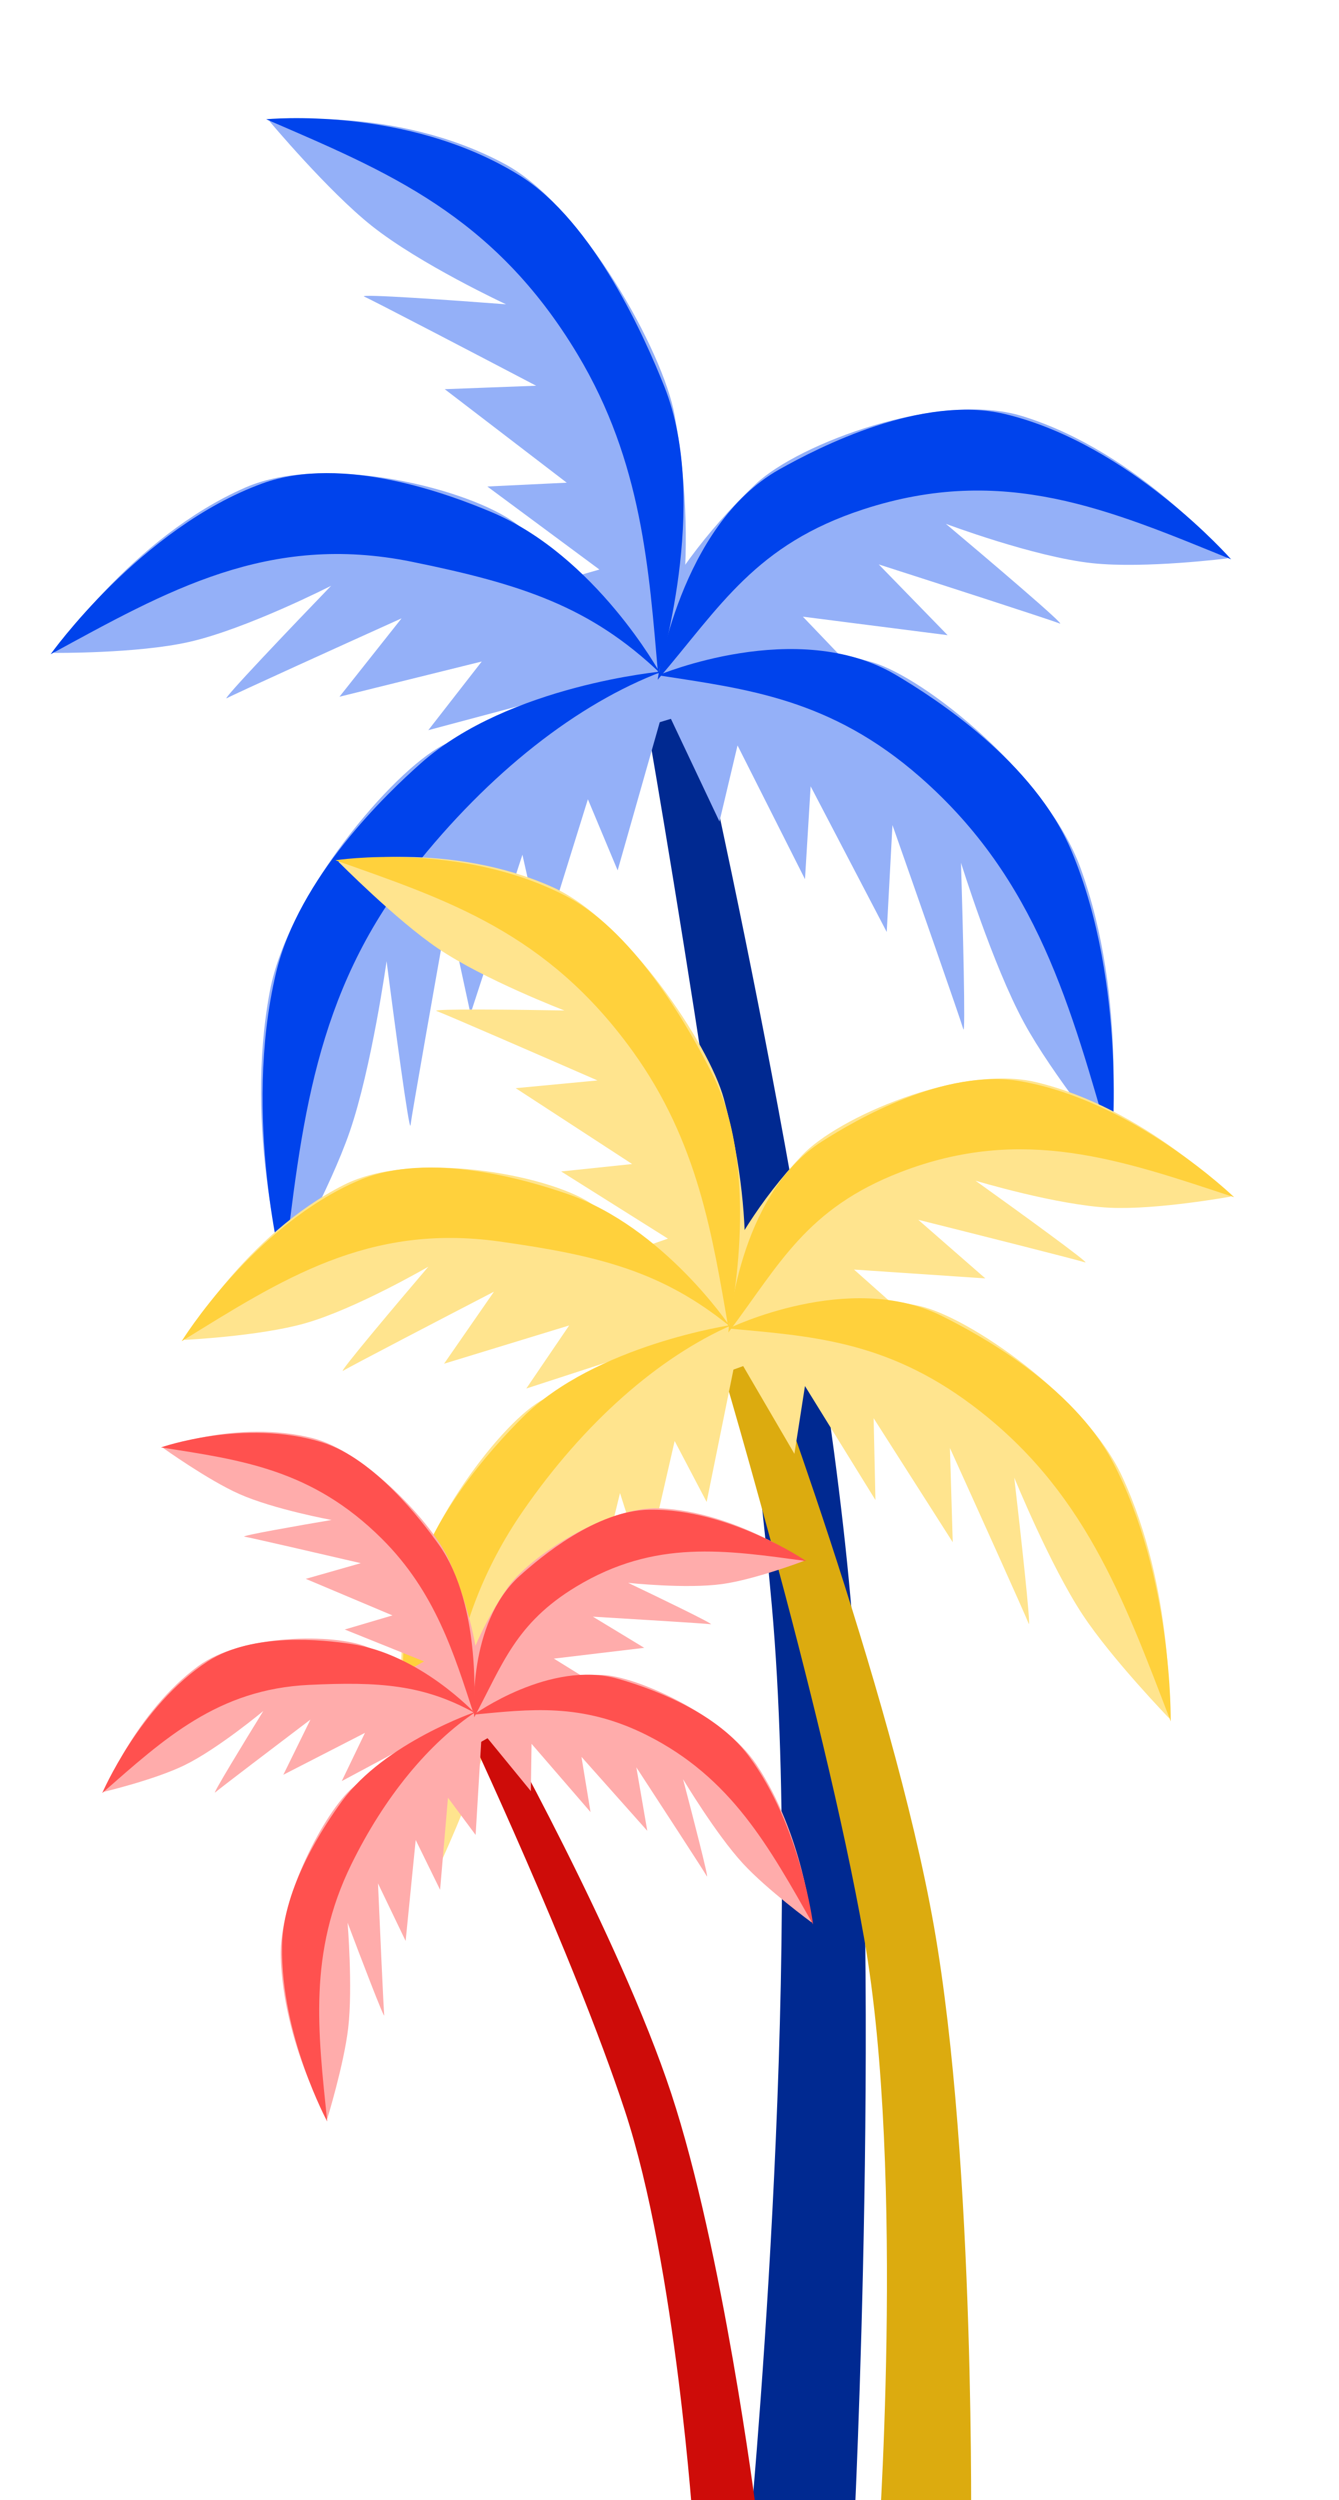<svg width="524" height="978" viewBox="0 0 524 978" fill="none" xmlns="http://www.w3.org/2000/svg">
<path d="M250.727 268.806L269.929 266.542C269.929 266.542 320.13 482.209 332.79 624.749C345.45 767.29 334.204 990.2 334.204 990.2L293.02 995.056C293.02 995.056 314.66 770.159 302.067 628.371C289.473 486.584 250.727 268.806 250.727 268.806Z" fill="#002991"/>
<path d="M202.09 204.944C246.348 238.551 262.924 279.2 263.982 280.772L204.549 298.695L218.091 272.181L167.607 285.648L188.53 258.777L132.839 272.568L157.146 241.896C135.546 251.643 91.635 271.534 88.783 273.132C85.931 274.729 114.793 244.479 129.581 229.155C129.581 229.155 96.489 246.048 73.976 251.134C53.667 255.722 21.118 255.412 21.118 255.412C21.118 255.412 51.387 210.181 96.123 190.675C127.315 177.074 183.908 191.137 202.09 204.944Z" fill="#94B0F8"/>
<path d="M173.253 291.555C221.306 266.503 259.393 272.492 261.093 272.314L241.707 340.495L230.065 312.673L212.34 369.625L204.444 334.36L184.128 396.603L175.345 355.933C170.615 382.482 161.052 436.5 160.65 440.175C160.247 443.85 154.236 398.938 151.281 376.022C151.281 376.022 145.436 417.772 136.874 442.666C129.149 465.123 111.283 496.916 111.283 496.916C111.283 496.916 95.309 442.416 105.594 387.8C112.765 349.719 153.512 301.847 173.253 291.555Z" fill="#94B0F8"/>
<path d="M263.977 162.278C274.923 222.654 262.025 264.977 261.821 266.961L208.931 230.175L234.568 222.801L190.707 190.319L221.78 188.827L174.04 152.247L209.808 150.895C188.629 139.797 145.524 117.288 142.54 116.041C139.556 114.794 178.29 117.524 198.03 119.045C198.03 119.045 164.394 103.418 145.392 88.287C128.249 74.638 105.416 47.378 105.416 47.378C105.416 47.378 154.22 40.754 197.674 64.218C227.973 80.578 259.48 137.474 263.977 162.278Z" fill="#94B0F8"/>
<path d="M341.176 259.02C289.973 244.379 253.457 258.194 251.758 258.372L281.554 321.394L288.625 291.61L315.021 343.934L317.236 307.608L347.012 364.597L349.249 322.77C358.081 347.897 375.987 399.034 376.961 402.565C377.935 406.095 376.779 360.674 376.078 337.521C376.078 337.521 388.398 377.367 400.736 400.068C411.868 420.547 434.443 448.098 434.443 448.098C434.443 448.098 441.576 391.174 422.865 339.599C409.819 303.639 362.21 265.035 341.176 259.02Z" fill="#94B0F8"/>
<path d="M295.832 189.265C254.849 227.84 242.041 270.202 241.13 271.889L301.872 282.808L286.001 258.009L337.438 265.535L314.193 241.239L370.839 248.483L343.884 220.799C366.252 227.983 411.732 242.665 414.713 243.922C417.695 245.179 386.247 218.445 370.15 204.92C370.15 204.92 404.597 217.877 427.451 220.319C448.068 222.522 480.418 218.43 480.418 218.43C480.418 218.43 446.214 176.956 399.949 162.753C367.69 152.85 312.668 173.418 295.832 189.265Z" fill="#94B0F8"/>
<path d="M226.061 138.687C193.241 83.974 151.457 67.112 104.158 46.657C104.158 46.657 159.06 41.187 203.217 68.557C232.526 86.724 252.643 132.85 259.949 151.147C278.263 197.009 257.528 263.756 257.528 263.756C253.983 223.03 251.33 180.812 226.061 138.687Z" fill="#0043EC"/>
<path d="M161.169 219.759C104.976 208.33 65.413 231.118 19.799 255.946C19.799 255.946 55.051 206.465 102.646 189.138C134.237 177.636 176.307 193.547 192.521 200.417C233.163 217.638 258.249 263.253 258.249 263.253C231.091 237.395 204.434 228.558 161.169 219.759Z" fill="#0043EC"/>
<path d="M161.677 339.856C123.033 388.777 117.901 440.112 110.95 498.505C110.95 498.505 94.635 436.783 108.029 380.553C116.92 343.23 151.116 310.633 164.824 298.473C199.185 267.995 259.318 262.648 259.318 262.648C226.083 275.153 191.43 302.19 161.677 339.856Z" fill="#0043EC"/>
<path d="M337.878 199.246C392.741 181.344 434.158 199.413 481.778 218.808C481.778 218.808 442.234 173.686 393.322 161.983C360.856 154.214 320.448 174.931 304.941 183.65C266.072 205.505 257.363 265.929 257.363 265.929C282.037 237.051 295.638 213.028 337.878 199.246Z" fill="#0043EC"/>
<path d="M360.156 304.056C405.861 344.13 418.987 393.549 435.014 449.532C435.014 449.532 441.346 385.435 419.323 332.92C404.705 298.062 365.943 273.118 350.547 264.012C311.957 241.186 257.564 264.171 257.564 264.171C292.218 269.555 324.966 273.202 360.156 304.056Z" fill="#0043EC"/>
<path d="M279.303 524.128L296.369 521.153C296.369 521.153 349.011 660.103 365.479 753.516C381.947 846.928 379.975 995.397 379.975 995.397L343.372 1001.78C343.372 1001.78 354.553 851.194 338.172 758.275C321.791 665.356 279.303 524.128 279.303 524.128Z" fill="#DCAB0F"/>
<path d="M230.904 470.535C273.125 497.78 291.023 532.631 292.09 533.958L240.079 552.752L250.263 528.769L205.952 543.19L222.734 518.514L173.775 533.487L193.311 505.299C174.649 514.969 136.715 534.696 134.275 536.245C131.834 537.794 155.49 509.743 167.624 495.524C167.624 495.524 139.178 512.061 119.35 517.684C101.463 522.757 72.225 524.157 72.225 524.157C72.225 524.157 96.032 482.875 134.734 463.444C161.719 449.896 213.559 459.342 230.904 470.535Z" fill="#FFE48E"/>
<path d="M211.459 548.088C252.726 523.616 287.356 526.92 288.868 526.677L276.535 587.557L264.019 563.719L252.342 614.651L242.635 584.082L229.027 639.795L218.121 604.525C215.848 628.087 211.28 676.023 211.192 679.271C211.104 682.52 202.371 643.381 198.015 623.406C198.015 623.406 195.872 660.376 190.037 682.68C184.773 702.801 171.1 731.644 171.1 731.644C171.1 731.644 152.713 684.595 157.885 636.097C161.491 602.281 194.506 558.142 211.459 548.088Z" fill="#FFE48E"/>
<path d="M283.278 429.881C297.59 482.349 289.159 520.185 289.123 521.938L238.919 492.344L261.381 484.551L219.6 458.274L247.378 455.367L201.811 425.69L233.814 422.666C213.98 414.006 173.619 396.45 170.848 395.508C168.077 394.566 203.045 394.974 220.876 395.296C220.876 395.296 189.525 383.299 171.345 370.985C154.944 359.877 132.425 337.107 132.425 337.107C132.425 337.107 175.736 328.782 216.482 347.159C244.892 359.972 277.399 408.327 283.278 429.881Z" fill="#FFE48E"/>
<path d="M359.757 510.888C312.713 500.658 280.965 514.667 279.453 514.911L310.88 568.734L315.013 542.211L342.593 586.812L341.881 554.793L372.842 603.318L371.741 566.466C381.535 588.082 401.407 632.076 402.544 635.128C403.68 638.179 399.267 598.343 396.918 578.044C396.918 578.044 410.936 612.408 423.697 631.713C435.21 649.129 457.52 672.169 457.52 672.169C457.52 672.169 459.691 621.804 439.065 577.466C424.683 546.552 379.083 515.09 359.757 510.888Z" fill="#FFE48E"/>
<path d="M313.875 451.949C279.959 487.935 271.611 525.8 270.919 527.329L326.249 533.8L310.161 512.833L356.887 516.802L334.218 496.655L385.598 500.109L359.347 477.177C379.957 482.338 421.868 492.898 424.638 493.849C427.407 494.8 397.195 472.934 381.742 461.882C381.742 461.882 413.622 471.493 434.316 472.464C452.985 473.34 481.715 468.084 481.715 468.084C481.715 468.084 447.934 433.414 405.354 423.315C375.665 416.274 327.809 437.166 313.875 451.949Z" fill="#FFE48E"/>
<path d="M247.495 411.109C213.971 364.739 175.215 352.075 131.243 336.538C131.243 336.538 180.113 328.914 221.779 350.685C249.436 365.136 270.919 404.617 278.837 420.312C298.682 459.653 285.033 519.343 285.033 519.343C278.824 483.754 273.305 446.81 247.495 411.109Z" fill="#FFD13C"/>
<path d="M195.278 485.649C143.993 478.496 110.177 500.544 71.082 524.693C71.082 524.693 99.045 479.423 140.475 461.759C167.975 450.035 206.916 461.848 221.979 467.05C259.737 480.088 285.643 518.864 285.643 518.864C259.346 497.547 234.763 491.155 195.278 485.649Z" fill="#FFD13C"/>
<path d="M204.658 591.106C173.609 636.06 172.819 681.412 170.92 733.056C170.92 733.056 151.689 679.683 159.532 629.607C164.738 596.368 193.007 565.981 204.407 554.598C232.982 526.063 286.557 518.278 286.557 518.278C257.656 530.968 228.563 556.495 204.658 591.106Z" fill="#FFD13C"/>
<path d="M352.355 458.556C400.266 440.015 438.782 453.758 482.965 468.347C482.965 468.347 444.118 430.747 399.348 422.979C369.632 417.824 334.904 438.095 321.634 446.55C288.372 467.741 285.046 521.261 285.046 521.261C305.045 494.629 315.468 472.831 352.355 458.556Z" fill="#FFD13C"/>
<path d="M380.139 549.469C424.14 582.319 439.594 625.051 458.139 673.399C458.139 673.399 459.059 616.775 435.389 571.781C419.678 541.916 383.034 521.998 368.539 514.79C332.207 496.724 285.096 519.706 285.096 519.706C316.599 522.655 346.262 524.176 380.139 549.469Z" fill="#FFD13C"/>
<path d="M181.935 674.478L193.287 670.283C193.287 670.283 242.501 757.749 262.684 818.966C282.868 880.183 295.755 981.073 295.755 981.073L271.407 990.07C271.407 990.07 264.597 886.571 244.521 825.678C224.444 764.784 181.935 674.478 181.935 674.478Z" fill="#CE0C09"/>
<path d="M143.794 644.328C175.196 657.406 190.741 678.745 191.596 679.508L157.931 698.887L162.577 681.331L133.744 696.762L142.823 677.893L110.873 694.293L121.492 672.692C109.694 681.628 85.718 699.842 84.202 701.204C82.686 702.566 96.129 680.532 103.039 669.345C103.039 669.345 85.227 684.185 72.246 690.528C60.535 696.25 40.733 700.931 40.733 700.931C40.733 700.931 53.009 669.909 77.537 651.798C94.639 639.17 130.894 638.955 143.794 644.328Z" fill="#FFACAB"/>
<path d="M137.969 699.379C163.762 677.523 187.693 675.343 188.701 674.984L186.127 717.826L175.307 703.265L172.227 739.28L162.678 719.798L158.739 759.3L147.921 736.784C148.63 753.045 150.11 786.122 150.361 788.335C150.612 790.548 140.906 765.133 136.021 752.149C136.021 752.149 138.104 777.483 136.263 793.346C134.602 807.657 128.043 828.953 128.043 828.953C128.043 828.953 110.995 799.409 109.873 765.874C109.091 742.492 127.372 708.358 137.969 699.379Z" fill="#FFACAB"/>
<path d="M175.612 610.086C190.399 643.824 188.277 670.547 188.421 671.74L151.35 658.088L165.92 649.939L134.911 637.46L153.574 631.944L119.658 617.644L141.191 611.509C126.836 608.171 97.631 601.423 95.651 601.138C93.671 600.853 117.555 596.666 129.745 594.608C129.745 594.608 107.217 590.478 93.64 584.452C81.391 579.016 63.853 566.456 63.853 566.456C63.853 566.456 92.589 555.284 122.134 562.54C142.735 567.599 169.537 596.226 175.612 610.086Z" fill="#FFACAB"/>
<path d="M235.526 655.233C202.467 654.304 182.161 667.853 181.153 668.211L207.742 700.683L208.018 682.177L231.1 708.889L227.545 687.275L253.308 716.216L249.026 691.377C257.776 704.778 275.543 732.063 276.611 733.986C277.678 735.909 270.85 709.471 267.303 696.011C267.303 696.011 280.155 717.515 290.708 728.972C300.228 739.307 317.649 752.076 317.649 752.076C317.649 752.076 314.302 717.66 295.987 690.239C283.217 671.12 249.107 655.615 235.526 655.233Z" fill="#FFACAB"/>
<path d="M198.59 621.139C178.912 649.861 176.849 676.593 176.524 677.717L214.873 675.041L201.893 662.882L234.136 659.608L216.747 648.846L252.113 644.628L232.015 632.435C246.564 633.302 276.155 635.11 278.134 635.401C280.114 635.693 257.416 624.727 245.82 619.208C245.82 619.208 268.48 621.653 282.684 619.67C295.498 617.881 314.585 610.651 314.585 610.651C314.585 610.651 288.227 591.462 258.224 590.052C237.304 589.069 206.674 609.339 198.59 621.139Z" fill="#FFACAB"/>
<path d="M149.411 601.929C122.107 574.777 94.466 571.14 62.993 566.221C62.993 566.221 95.586 554.815 126.084 564.254C146.328 570.519 164.762 594.538 171.665 604.166C188.969 628.3 185.383 670.503 185.383 670.503C177.738 647.172 170.433 622.834 149.411 601.929Z" fill="#FF514F"/>
<path d="M120.95 659.121C85.293 660.819 64.348 680.08 40.004 701.441C40.004 701.441 54.733 667.185 81.29 649.923C98.918 638.465 126.604 641.502 137.375 643.105C164.371 647.123 185.753 670.1 185.753 670.1C165.778 659.008 148.402 657.813 120.95 659.121Z" fill="#FF514F"/>
<path d="M137.455 729.407C120.592 763.842 124.4 794.684 128.055 829.933C128.055 829.933 109.826 796.209 110.374 761.264C110.738 738.069 127.102 713.863 133.785 704.692C150.535 681.702 186.32 669.586 186.32 669.586C167.83 681.877 150.438 702.894 137.455 729.407Z" fill="#FF514F"/>
<path d="M225.463 620.705C256.355 602.021 283.937 606.42 315.463 610.669C315.463 610.669 285.37 590.141 254.097 590.591C233.339 590.889 211.602 609.063 203.364 616.488C182.714 635.099 185.575 671.801 185.575 671.801C196.66 651.196 201.678 635.09 225.463 620.705Z" fill="#FF514F"/>
<path d="M253.123 678.783C286.275 695.433 300.909 722.426 318.189 752.831C318.189 752.831 313.389 714.332 292.936 686.854C279.36 668.616 252.464 659.792 241.889 656.757C215.383 649.149 185.461 670.741 185.461 670.741C207.225 668.718 227.598 665.963 253.123 678.783Z" fill="#FF514F"/>
</svg>
